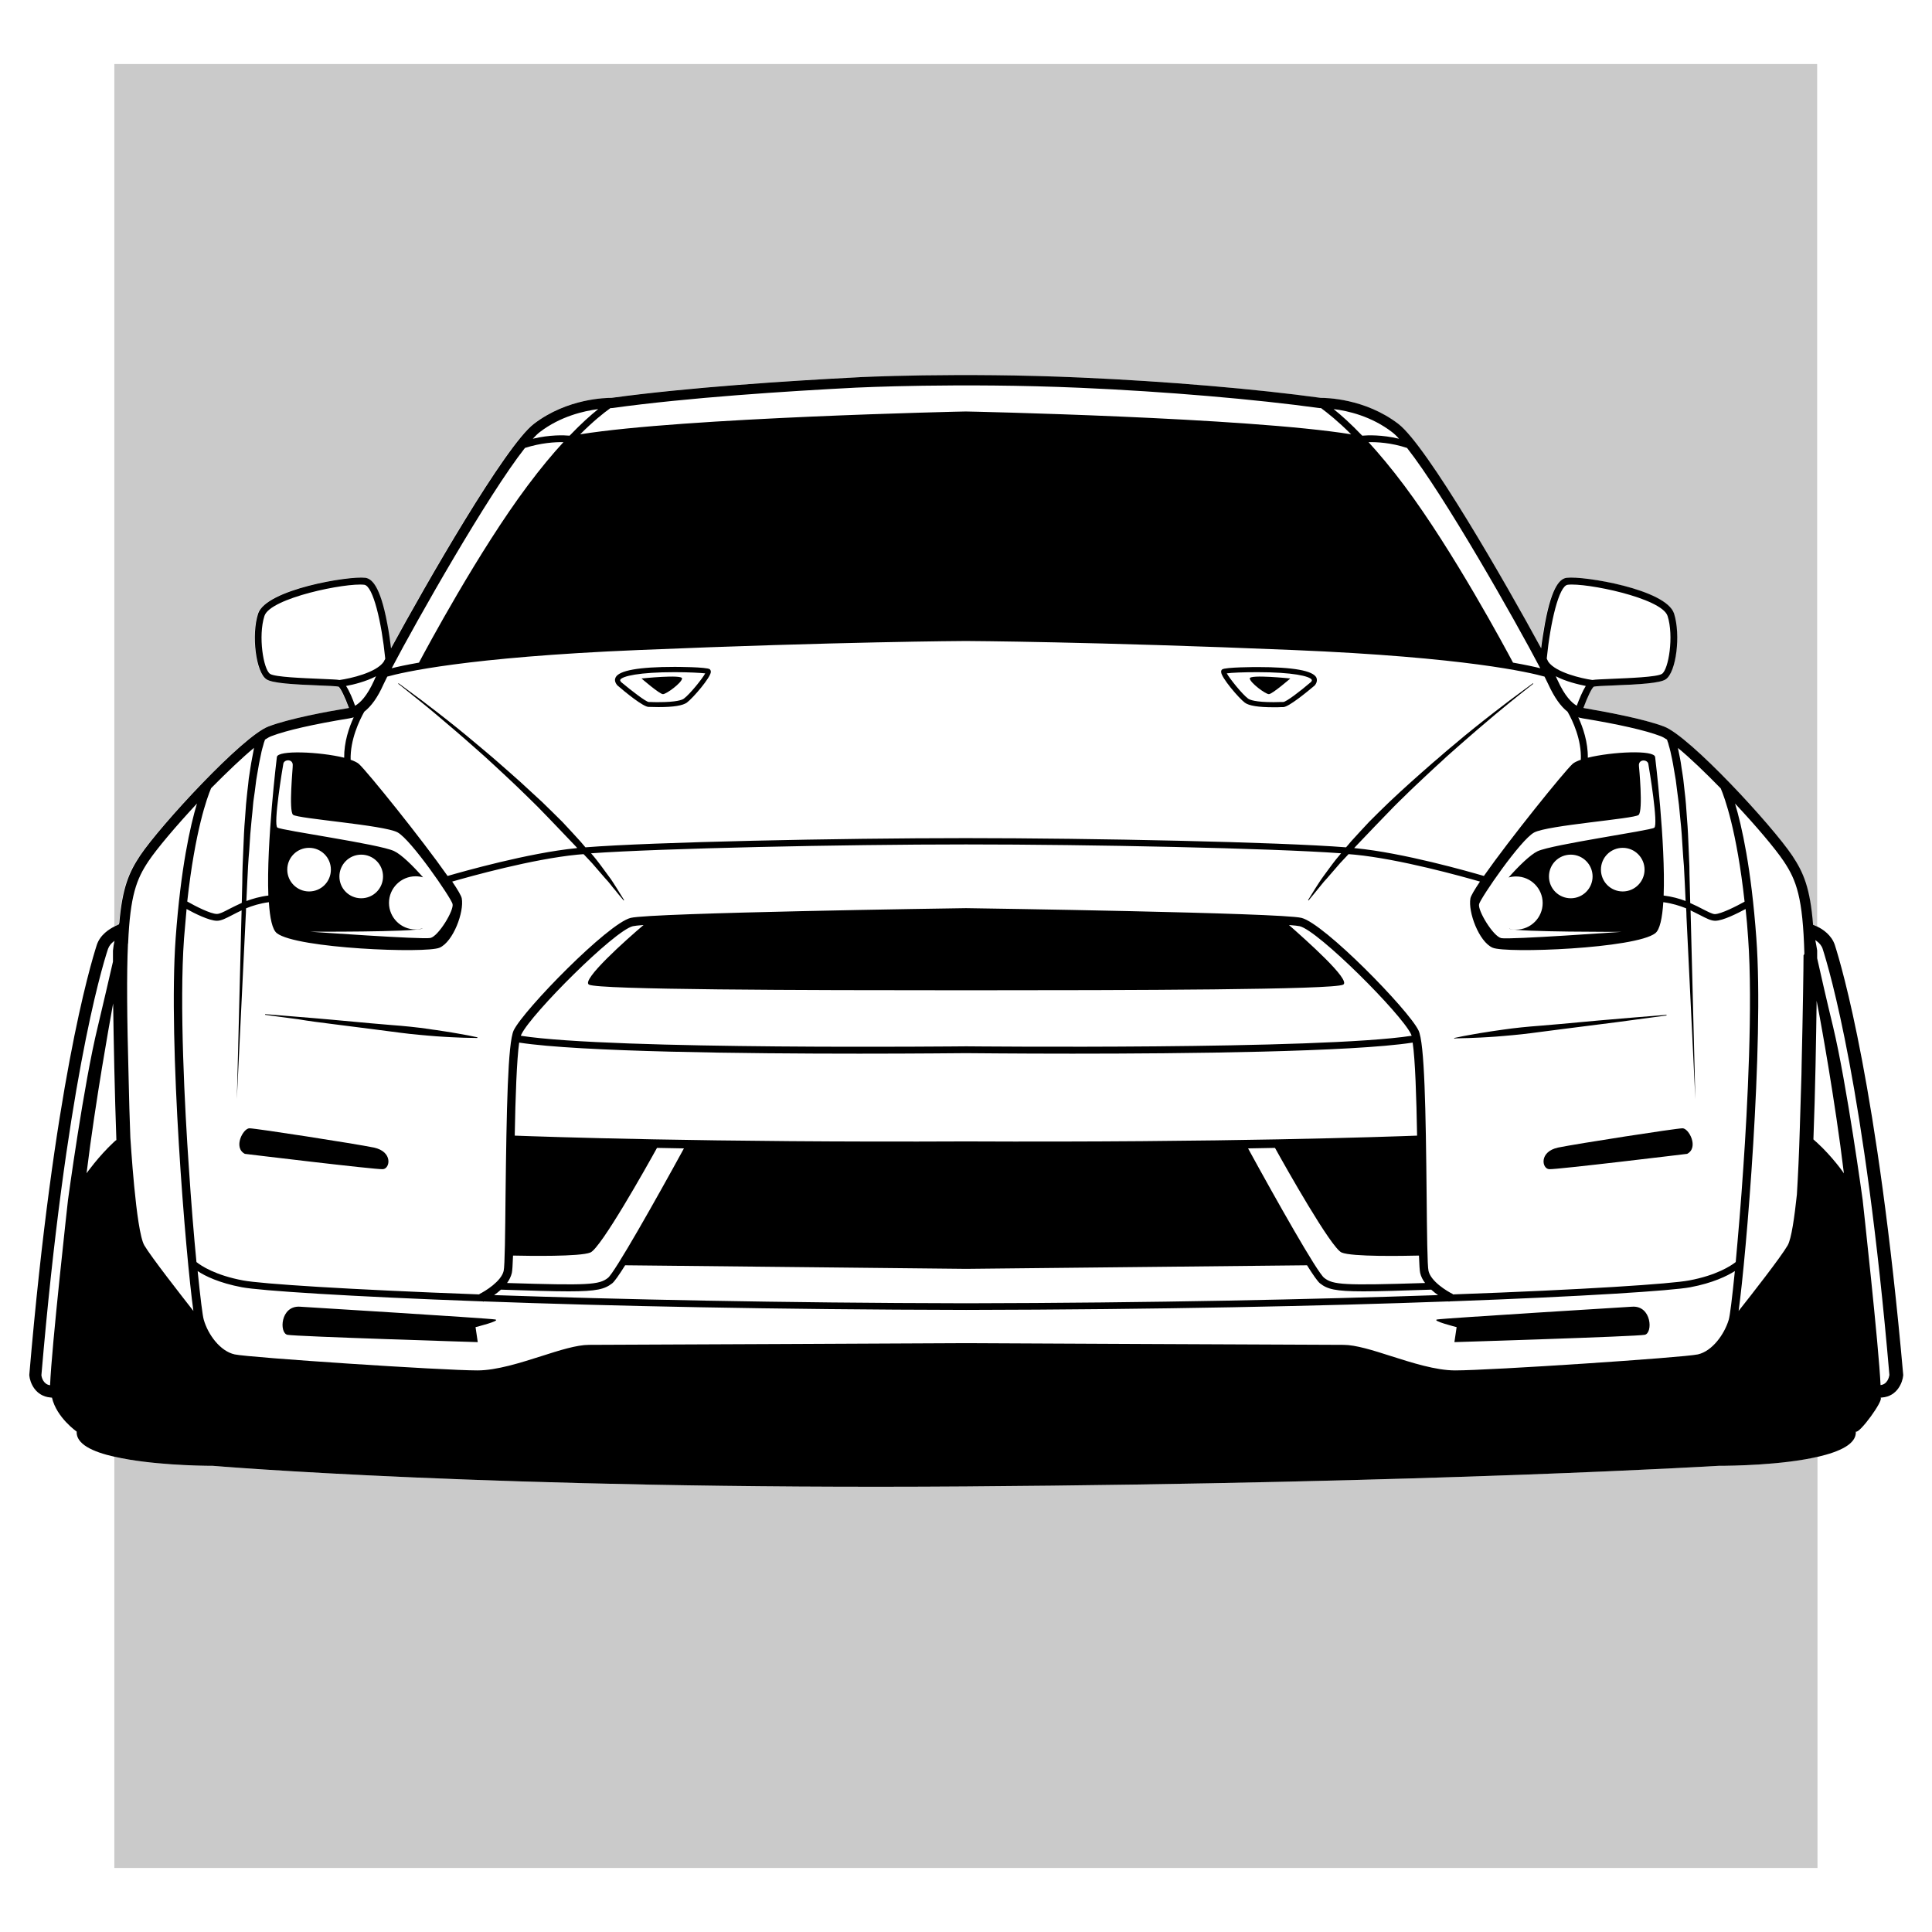 <?xml version="1.0"?>
<svg xmlns="http://www.w3.org/2000/svg" height="1133.9px" width="1133.9px" viewBox="0 0 1133.9 1133.9">
  <g id="svg">
    <path d="m68.8 542.9.8-.4c0-.3.1-.4.1-.7 0 .1.1.1.1.2 1.8-21.1 5.6-30 12.2-39.8 11.9-17.8 60.2-70.1 75.3-75.8 12.1-4.6 34.5-8.7 46.8-10.8l.4-.1h.1c-2.3-6.3-4.9-11.7-6.1-12.5-1.1-.3-6.4-.5-11.2-.7-15.5-.6-27.6-1.3-31.1-3.6-6.2-4.1-8.9-26.1-4.9-38.6 4.6-14.3 53.2-22.2 62.9-21 3.5.4 8.6 3.7 12.9 27 .9 5.1 1.7 10.1 2.2 14.4 20.7-38.1 67-118.8 83.8-131.7 19.7-15.1 42.8-15.3 45.6-15.3 44.8-6.2 102.6-9.9 143.3-12 .6 0 60.5-3 132.4.1 50.2 2.2 102.7 6.7 140.5 11.9 2.8 0 25.9.2 45.6 15.3 16.8 12.9 63.1 93.6 83.8 131.7.5-4.2 1.2-9.3 2.2-14.4 4.3-23.2 9.5-26.5 12.9-27 9.6-1.2 58.2 6.8 62.9 21 4.1 12.5 1.3 34.6-4.9 38.6-3.5 2.3-15.6 3-31 3.6-4.7.2-10.1.4-11.2.7-1.2.8-3.8 6.2-6.1 12.5h.1l.4.1c12.3 2 34.8 6.2 46.8 10.8 15.1 5.7 63.4 58 75.3 75.8 6.6 9.9 10.5 19 12.2 40.6l.2.1h.1c.1 0 .8.3 1.9.8.1.1.3.1.4.2V37.6H67.1v506s.1 0 .1-.1c.8-.3 1.5-.5 1.6-.6M1008.4 860.3s-165.7 10.1-441.6 12.1-442.1-12.1-442.1-12.1c-8.5 0-37-.6-57.5-5.3h-.1v241.3h999.6V854.9h-.1c-21 5-50.4 5.4-58.2 5.4" opacity=".21" style=""/>
    <path d="M1076.9 554.7c-1.9-5.9-7.2-9.4-10.2-10.8-.1-.1-.3-.1-.4-.2-1.1-.5-1.8-.8-1.9-.8h-.1l-.2-.1c-1.7-21.6-5.6-30.7-12.2-40.6-11.9-17.8-60.2-70.1-75.3-75.8-12.1-4.6-34.5-8.7-46.8-10.8l-.4-.1h-.1c2.3-6.3 4.9-11.7 6.1-12.5 1.1-.3 6.4-.5 11.2-.7 15.5-.6 27.6-1.3 31-3.6 6.2-4.1 8.9-26.1 4.9-38.6-4.6-14.3-53.2-22.2-62.9-21-3.5.4-8.6 3.7-12.9 27-.9 5.1-1.7 10.1-2.2 14.4-20.7-38.1-67-118.8-83.8-131.7-19.7-15.1-42.8-15.3-45.6-15.3-37.8-5.2-90.3-9.7-140.5-11.9-71.9-3.2-131.8-.2-132.4-.1-40.7 2.1-98.6 5.9-143.3 12-2.9 0-25.9.2-45.6 15.3-16.8 12.9-63.1 93.6-83.8 131.7-.5-4.2-1.2-9.3-2.2-14.4-4.3-23.2-9.5-26.5-12.9-27-9.6-1.2-58.2 6.8-62.9 21-4.1 12.5-1.3 34.6 4.9 38.6 3.5 2.3 15.6 3 31.1 3.6 4.7.2 10.1.4 11.2.7 1.2.8 3.8 6.2 6.1 12.5h-.1l-.4.1c-12.3 2-34.8 6.2-46.8 10.8-15.1 5.7-63.4 58-75.3 75.8C75.7 512 71.8 520.9 70 542c0-.1-.1-.1-.1-.2 0 .3-.1.4-.1.7l-.7.3-.1.1c-.1.1-.8.3-1.6.7 0 0-.1 0-.1.1-3 1.5-8.5 4.8-10.5 10.9-4 12.5-25.2 83.3-39.6 252.2v.5c.4 4.2 3.5 12.1 12.4 12.9l.9.1C33.2 832 45 840.2 45 840.2c-.4 7.3 9.3 11.9 22.3 14.8h.1c20.5 4.7 49 5.3 57.5 5.3 0 0 166.2 14.1 442.1 12.1s441.6-12.1 441.6-12.1c7.8 0 37.2-.4 58.2-5.3h.1c12.9-3 22.7-7.5 22.3-14.8 2 1.5 16.6-18.5 14.5-19.9l.9-.1c8.9-.7 12-8.8 12.4-12.9v-.5c-15-168.8-36.1-239.6-40.1-252.1m-30-49.2c7.5 11.2 11.2 21.4 12.1 54.3-.1.3-.3.6-.5.9 0 7.7-.4 33.8-1.1 63.6-.1 4.2-.1 8.4-.3 12.5-.3 8.8-.5 17.5-.8 26.1-.4 13.7-1 26.8-1.7 38.2-1.4 13.1-3.2 26-5.4 29.8-3.9 6.8-21.5 29.3-28.8 38.5 4.4-31.5 15-156.9 10.4-218.9-3-41.1-8.5-65.6-12.5-78.9 12.3 13.1 23.5 26.3 28.6 33.9M108 550.8c.5-6.1 1-11.9 1.5-17.3 4.7 2.6 13.3 6.9 17.8 6.9h.1c2.5 0 5.3-1.5 8.8-3.3 1.7-.9 3.5-1.8 5.6-2.8 0 1.2-.1 2.5-.1 3.7-1.3 53.6-2.7 107.1-2.7 107.1s2.6-53.5 5.2-107.1c.1-1.6.2-3.3.2-4.9 3.7-1.5 8.1-2.9 13.4-3.6.6 9.3 2 16.1 4.7 18.2 11.5 9 87.5 12 95.5 8.5s14.5-21 13-29c-.3-1.5-2.4-5.1-5.6-9.8 10.8-3.1 46.9-13.2 73.5-15.8 1.1-.1 2.3-.2 3.6-.3.1.1.2.3.4.4 1.6 1.7 3.1 3.3 4.6 4.9 2.8 3.2 5.4 6.2 7.7 8.9 1.2 1.3 2.3 2.5 3.2 3.7.9 1.2 1.8 2.3 2.6 3.2 1.6 2 2.8 3.5 3.7 4.5.9 1 1.3 1.6 1.3 1.6l.3-.2s-.4-.6-1.1-1.8c-.7-1.2-1.8-2.8-3.1-5-1.4-2.1-2.9-4.8-5.1-7.6-2.1-2.8-4.4-6.1-7.1-9.5-1-1.2-1.9-2.4-3-3.6 41-2.9 147.2-5.2 220.1-5.2s179 2.2 220.1 5.2l-3 3.6c-2.7 3.4-5 6.7-7.1 9.5-2.1 2.8-3.7 5.5-5.1 7.6-1.3 2.1-2.4 3.8-3.1 5-.7 1.2-1.1 1.8-1.1 1.8l.3.2s.5-.6 1.3-1.6c.9-1 2.1-2.6 3.7-4.5.8-1 1.7-2.1 2.6-3.2.9-1.2 2-2.4 3.2-3.7 2.3-2.6 4.9-5.6 7.7-8.9 1.5-1.6 3-3.2 4.6-4.9.1-.1.2-.3.4-.4 1.3.1 2.5.2 3.6.3 26.6 2.6 62.7 12.7 73.5 15.8-3.2 4.8-5.3 8.3-5.6 9.8-1.5 8 5 25.5 13 29s84 .5 95.5-8.5c2.7-2.1 4.1-9 4.7-18.2 5.3.7 9.6 2.1 13.4 3.6.1 1.6.2 3.3.2 4.9 2.6 53.5 5.2 107.1 5.2 107.1s-1.3-53.6-2.7-107.1c0-1.2-.1-2.5-.1-3.7 2.1 1 3.9 1.9 5.6 2.8 3.5 1.8 6.3 3.3 8.8 3.3h.1c4.5 0 13.1-4.4 17.8-6.9.6 5.4 1.1 11.2 1.5 17.3 2.8 38.7-.5 100.5-2.8 133.8-1.4 21.3-3.1 40.7-4.5 56.1-2.8 2.2-11.2 7.8-27.4 10.8-10.5 2-60.5 5.4-138.7 8.2l.1-.2c-3.5-1.7-12.9-7.4-14.3-13.6-.7-2.9-.9-22.8-1.1-43.8-.5-50.8-1.2-90.2-4.8-97.4-5.9-12.1-55.4-62.8-68.7-66-12.5-3-189.3-5.6-196.8-5.7v2.5-2.5c-7.5.1-184.4 2.7-196.8 5.7-13.3 3.2-62.8 53.9-68.7 66-3.5 7.3-4.2 46.7-4.8 97.4-.2 21-.4 40.8-1.1 43.8-1.4 6.1-10.8 11.9-14.3 13.6l.1.2c-78.2-2.9-128.1-6.2-138.7-8.2-16.2-3-24.7-8.6-27.4-10.8-1.5-15.3-3.1-34.8-4.5-56.1-2.3-33.3-5.6-95-2.8-133.8m64-72.6c2.7 2.3 53.3 6 61.3 10.3 8 4.3 31.3 38.3 32.3 42 1 3.7-8.3 19-13 20-4.7 1-70.7-3.7-70.7-3.7s60.3.3 66-1.8c0 0 .1 0 .1-.1-1.3.3-2.7.6-4.1.6-8.6 0-15.6-7-15.6-15.6s7-15.6 15.6-15.6c1.5 0 3 .2 4.4.6-5.9-6.7-12.7-13.4-17-15.4-8.5-4.1-66-12.1-68.5-13.8s3-34.8 3.5-37.5 5.9-2.9 5.5 1.2c.2.1-2.5 26.5.2 28.8m41.8-60.5c4.2-3.3 7.9-8.5 11.2-15.9.5-1.1 1.3-2.7 2.3-4.7 8.6-2.4 46.2-11.4 147.4-15.6 117.4-4.9 191.2-5.3 192.2-5.3s74.8.4 192.2 5.3c101.1 4.2 138.8 13.2 147.4 15.6 1 2 1.8 3.6 2.3 4.7 3.4 7.4 7.1 12.7 11.2 15.9 3 5.2 8.3 16.4 7.8 28.2-2.2.8-4 1.6-4.9 2.5-5 4.6-36.8 44-52 65.7-8.9-2.6-47.4-13.6-75.5-16.3-.2 0-.4 0-.6-.1.4-.4.7-.8 1.1-1.2 3.4-3.5 7-7.3 10.7-11.2 3.7-3.9 7.6-7.8 11.5-11.9 2-2 4-4 6.1-6 2-2 4.1-4 6.2-6 4.2-3.9 8.3-7.9 12.5-11.7 2.1-1.9 4.2-3.8 6.2-5.7 2.1-1.8 4.1-3.6 6.1-5.4 4-3.6 8-6.9 11.7-10.2 3.7-3.2 7.3-6.2 10.6-9 3.3-2.7 6.4-5.3 9.1-7.5 2.7-2.2 5.1-4.1 7.1-5.7 3.9-3.1 6.2-4.9 6.2-4.9l-.2-.3s-2.3 1.7-6.4 4.7c-2 1.5-4.5 3.3-7.3 5.4-2.8 2.1-5.9 4.5-9.4 7.2-3.4 2.7-7.1 5.5-10.9 8.6-3.9 3.1-7.9 6.4-12 9.9-2.1 1.7-4.2 3.5-6.3 5.3-2.1 1.8-4.2 3.7-6.4 5.5-4.3 3.7-8.6 7.6-12.9 11.4-4.3 3.8-8.5 7.8-12.7 11.7-4.1 3.9-8.1 7.9-11.9 11.7-3.7 4-7.3 7.8-10.6 11.5-1 1.2-1.9 2.3-2.9 3.4-39-3.1-148.6-5.4-223.2-5.4s-184.3 2.3-223.2 5.4c-.9-1.1-1.9-2.2-2.9-3.4-3.3-3.7-6.9-7.5-10.6-11.5-3.9-3.8-7.8-7.8-11.9-11.7-4.2-3.8-8.4-7.8-12.7-11.7-4.3-3.8-8.6-7.7-12.9-11.4-2.1-1.9-4.3-3.7-6.4-5.5-2.1-1.8-4.2-3.5-6.3-5.3-4.1-3.5-8.2-6.8-12-9.9-3.8-3.1-7.6-6-10.9-8.6-3.4-2.6-6.6-5.1-9.4-7.2-2.8-2.1-5.3-3.9-7.3-5.4-4-3-6.4-4.7-6.4-4.7l-.2.3s2.3 1.7 6.2 4.9c2 1.6 4.3 3.5 7.1 5.7 2.7 2.2 5.8 4.7 9.1 7.5s6.9 5.8 10.6 9c3.7 3.2 7.7 6.6 11.7 10.2 2 1.8 4.1 3.6 6.1 5.4 2.1 1.9 4.1 3.8 6.2 5.7 4.2 3.8 8.3 7.8 12.5 11.7 2.1 2 4.1 4 6.2 6 2 2 4.1 4 6.1 6 3.9 4 7.8 8 11.5 11.9 3.7 3.9 7.3 7.7 10.7 11.2.4.4.7.8 1.1 1.2-.2 0-.4 0-.6.1-28.1 2.8-66.5 13.7-75.5 16.3-15.2-21.7-47-61.1-52-65.7-1-.9-2.7-1.7-4.9-2.5-.3-11.8 5.1-23 8-28.2m94.3-154.8c9.4-3 17.7-3.5 22.6-3.4-6.3 6.8-13.3 15.2-21 25.5-28.7 38.3-59.6 96-63.8 103.9-7.4 1.3-12.5 2.4-16 3.3 14.9-28.4 56.4-101.6 78.2-129.3M904 392.2c-3.5-.9-8.7-2-16-3.3-4.2-7.9-35.1-65.6-63.8-103.9-7.7-10.3-14.8-18.7-21-25.5 4.9-.1 13.2.3 22.6 3.4 21.8 27.7 63.3 100.9 78.2 129.3m-337.1-18.8v.8zm395 76.1c-.4-4.1 5-3.9 5.5-1.2s6 35.8 3.5 37.5-60 9.8-68.5 13.8c-4.2 2-11.1 8.7-17 15.4 1.4-.4 2.9-.6 4.4-.6 8.6 0 15.6 7 15.6 15.6s-7 15.6-15.6 15.6c-1.4 0-2.8-.2-4.1-.6 0 0 .1 0 .1.1 5.8 2 66 1.8 66 1.8s-66 4.7-70.7 3.7c-4.7-1-14-16.3-13-20 1-3.7 24.3-37.7 32.3-42 8-4.3 58.7-8 61.3-10.3 2.8-2.4.2-28.8.2-28.8m3.3 60.9c0 7-5.7 12.8-12.8 12.8s-12.8-5.7-12.8-12.8 5.7-12.8 12.8-12.8 12.8 5.8 12.8 12.8m-30.5 4c0 7-5.7 12.8-12.8 12.8s-12.8-5.7-12.8-12.8 5.7-12.8 12.8-12.8 12.8 5.8 12.8 12.8m-753.3 8.8c-7 0-12.8-5.7-12.8-12.8s5.7-12.8 12.8-12.8 12.8 5.7 12.8 12.8-5.7 12.8-12.8 12.8m17.8-8.8c0-7 5.7-12.8 12.8-12.8s12.8 5.7 12.8 12.8-5.7 12.8-12.8 12.8-12.8-5.7-12.8-12.8M290 760.1c1.3-.9 2.7-2 4-3.2 18.1.6 30.7 1 39.7 1 16.7 0 21.2-1.3 25.6-4.7 1.3-1 4.1-5 7.6-10.6l200.1 2.1 200.1-2.1c3.5 5.6 6.3 9.6 7.6 10.6 4.3 3.4 8.8 4.7 25.6 4.7 9 0 21.7-.4 39.7-1 1.3 1.2 2.7 2.3 4 3.2-72.4 2.5-167.5 4.6-277 4.8-109.5-.2-204.6-2.3-277-4.8m55.7-182.2c6 3 122.9 3.3 221.3 3.3s215.3-.3 221.3-3.3c5-2.5-22.4-26.7-31.8-35 3.1.2 5.3.5 6.3.7 10.9 2.6 59.5 51.2 65.3 63.3.1.3.3.6.4 1-54 8.3-259.2 6.2-261.4 6.2v2-2c-2.1 0-207.4 2.2-261.4-6.2.1-.4.2-.7.4-1 5.9-12.1 54.4-60.7 65.3-63.3 1-.2 3.1-.5 6.3-.7-9.7 8.2-37 32.5-32 35M732.5 674c5.5-.1 10.7-.2 15.8-.3 6.3 11.4 33 58.8 39.1 61.4 6 2.6 36.4 2 45.4 1.8.2 5.4.4 8.8.7 10.2.5 2.1 1.5 4.1 2.9 5.9-47.7 1.5-54 1.1-59.2-3-4.1-3.1-28.3-46-44.7-76m-427.8-62.1c35.5 5.5 134 6.5 199.7 6.5 34.1 0 59.4-.3 62.5-.3 3.1 0 28.3.3 62.5.3 65.7 0 164.2-1 199.7-6.5 1.5 10 2.2 32 2.6 54.6-16.2.6-112.7 4.1-264.8 3.4v2.5-2.5c-152 .7-248.6-2.8-264.8-3.4.4-22.6 1.2-44.6 2.6-54.6m-4.3 135.2c.3-1.4.5-4.8.7-10.2 9 .2 39.4.7 45.4-1.8 6.2-2.6 32.8-50 39.1-61.4 5 .1 10.3.2 15.8.3-16.4 30-40.6 72.9-44.6 76-5.2 4.1-11.5 4.5-59.2 3 1.3-1.8 2.3-3.8 2.8-5.9M142 755.5c10.7 2 61.7 5.4 141.4 8.3l.1.2.4-.2c73.3 2.7 170.7 4.8 283.1 5v-2 2c112.5-.2 209.9-2.3 283.1-5 .2.1.3.2.4.2l.1-.2c79.7-2.9 130.7-6.3 141.4-8.3 13.3-2.5 21.6-6.6 26.2-9.5-1.6 15.9-2.9 26.4-3.6 28.6-2.6 8.6-9.7 18.4-18.1 20.3-8.7 1.9-121.9 9.4-142.5 9.4-11.3 0-25.3-4.5-37.6-8.4-10.6-3.4-20.7-6.6-27.9-6.6-14.8 0-219.4-1-221.4-1v2.5-2.5c-2.1 0-206.6 1-221.4 1-7.2 0-17.3 3.2-27.9 6.6-12.3 3.9-26.3 8.4-37.6 8.4-20.6 0-133.7-7.5-142.5-9.4-8.5-1.9-15.6-11.6-18.1-20.3-.7-2.2-2-12.8-3.6-28.6 4.3 2.9 12.7 7 26 9.5m867.9-292.8c2.3 5.4 9.4 24.7 14 66.5-4.7 2.6-13.7 7.2-17.4 7.3-1.5 0-3.9-1.3-6.9-2.8-2.1-1.1-4.6-2.4-7.6-3.7-.1-4-.2-8-.3-11.9-.1-3.3-.2-6.6-.2-9.8-.1-3.2-.3-6.4-.4-9.6-.1-3.1-.3-6.2-.4-9.3-.1-3-.4-6-.6-8.9-.2-2.9-.4-5.7-.6-8.4-.2-2.7-.5-5.3-.8-7.8-.3-2.5-.5-4.9-.8-7.2-.3-2.3-.7-4.5-1-6.5-.5-4.1-1.3-7.6-1.9-10.5-.1-.4-.2-.8-.2-1.1 7 5.7 16 14.4 25.1 23.7M974.5 432c1.1.4 2.4 1.1 3.9 2.1.1.2.1.4.2.7.1.3.2.7.4 1.1.1.5.3.9.4 1.5.3 1.1.7 2.3 1 3.7.6 2.8 1.4 6.2 2 10.2.3 2 .7 4.1 1.1 6.4.3 2.3.6 4.6.9 7.1.3 2.5.7 5 1 7.7.3 2.7.5 5.5.8 8.3.3 2.9.6 5.8.8 8.8.2 3 .4 6.1.6 9.2.2 3.1.4 6.3.7 9.5.2 3.2.3 6.5.5 9.8.2 3.5.3 7.1.5 10.7-3.7-1.4-8-2.6-12.9-3.2 1.2-30.7-5-81.3-5-81.3-.5-4.3-25.3-3.1-39.5.4.1-9.1-2.8-17.7-5.6-23.7.7.2 1.4.4 2.1.5l.4.1c20.9 3.4 37.1 7.1 45.7 10.4m-49.1-17.8c-2.9-1.7-7-5.6-11.2-14.9-.3-.6-.7-1.4-1.1-2.4 5.9 3.1 13.2 4.8 17.6 5.7-1.9 3-3.8 7.6-5.3 11.6m-5.3-71c10.5-1.3 55.1 7.7 58.6 18.3 3.8 11.8.6 31.5-3.3 34-2.8 1.9-19.9 2.5-29 2.9-6.6.3-10.1.4-11.8.7-6.4-.9-21.5-4.4-25.9-10.7-.3-.5-.5-1-.8-1.6 0-.1-.1-.3-.1-.4 2.1-21 7.1-42.6 12.3-43.2M817 253.6c1.2.9 2.6 2.2 4.1 3.9-10.1-2.4-18.3-2.1-21.6-1.8-6.8-7.1-12.4-12.1-16.8-15.6 8.4 1 22.2 4.2 34.3 13.5m-314.6-26.1c.6 0 60.2-3 131.8.1 50.1 2.2 102.5 6.7 140.2 11.9h.9c3.8 2.8 9.9 7.6 17.7 15.4-61.1-9.9-224.5-13.4-226.2-13.4v2-2c-1.7 0-165.2 3.6-226.3 13.4 7.6-7.6 13.7-12.5 17.8-15.4H359.2c44.8-6.2 102.6-9.9 143.2-12m-185.6 26.1c12.1-9.3 25.9-12.4 34.3-13.5-4.5 3.6-10.1 8.6-16.8 15.6-3.4-.3-11.5-.6-21.6 1.8 1.6-1.7 2.9-3 4.1-3.9M187.5 398.4c-9.1-.4-26.2-1-29-2.9-3.9-2.6-7.1-22.2-3.3-34 3.4-10.6 48-19.6 58.6-18.3 5.2.7 10.2 22.2 12.3 43.3 0 .1-.1.3-.1.4-.3.5-.6 1-.8 1.5-4.4 6.4-19.5 9.8-25.9 10.7-1.7-.3-5.2-.4-11.8-.7m15.6 4.2c4.4-.8 11.7-2.6 17.6-5.7-.5 1-.9 1.8-1.1 2.4-4.2 9.3-8.2 13.2-11.2 14.9-1.4-4-3.3-8.6-5.3-11.6M159.4 432c8.6-3.3 24.8-7 45.7-10.4l.4-.1c.7-.1 1.4-.3 2.1-.5-2.8 6-5.7 14.6-5.6 23.7-14.3-3.5-39-4.6-39.5-.4 0 0-6.2 50.6-5 81.3-5 .6-9.3 1.9-12.9 3.2.2-3.6.3-7.1.5-10.7.2-3.3.3-6.6.5-9.8.2-3.2.4-6.4.7-9.5.2-3.1.4-6.2.6-9.2.2-3 .6-5.9.8-8.8.3-2.9.6-5.6.8-8.3.2-2.7.7-5.3 1-7.7.3-2.5.6-4.8.9-7.1.4-2.2.7-4.4 1.1-6.4.6-4 1.5-7.4 2-10.2.3-1.4.7-2.6 1-3.7.1-.5.3-1 .4-1.5.1-.4.3-.8.4-1.1.1-.2.2-.5.2-.7 1.5-1 2.8-1.7 3.9-2.1m-10.3 6.9c-.1.4-.2.7-.2 1.1-.5 2.9-1.3 6.5-1.9 10.5-.3 2-.6 4.2-1 6.5-.2 2.3-.5 4.7-.8 7.2-.2 2.5-.6 5.1-.8 7.8-.2 2.7-.4 5.5-.6 8.4-.2 2.9-.5 5.8-.6 8.9-.1 3-.3 6.1-.4 9.3-.1 3.1-.3 6.3-.4 9.6-.1 3.2-.2 6.5-.2 9.8-.1 3.9-.2 7.9-.3 11.9-2.9 1.3-5.4 2.6-7.6 3.7-3 1.6-5.4 2.8-7 2.8-3.7 0-12.7-4.6-17.4-7.3 4.6-41.7 11.7-61.1 14-66.5 9.1-9.2 18.2-17.9 25.2-23.7M75.1 554c0-.1 0-.2.1-.3v-.1c1.2-28 4.9-37.6 11.9-48.1 5.1-7.6 16.3-20.8 28.5-33.9-4 13.3-9.5 37.9-12.5 78.9-4.5 62 6 187.4 10.4 218.9-7.2-9.2-24.8-31.7-28.8-38.5-5-8.6-8.1-62.8-8.2-63.3-.4-11.3-.8-22.9-1-34.3-1-36.8-1.2-61.7-.4-79.3M39.9 704.3S30.2 791.2 29.4 813c-4-.5-5-4.7-5.1-5.9 14.3-167.9 35-237.9 39.1-250.2.7-1.9 2-3.4 3.4-4.4.1-.1.3-.3.4-.3-.4 1.9-.7 3.6-.9 5.7v6.5c-2.3 10-5.3 23-8.9 38.1-8.3 33.8-17.5 101.8-17.5 101.8m25-107c.5-3.2 1.1-5.9 1.5-8.4.3 22 .9 52.4 1.9 80.2-.6.3-1.1.9-1.6 1.3-9 8.4-15.9 18.2-15.9 18.2 5.3-43.2 14.1-91.3 14.1-91.3m1001.4 73.2c-.7-.5-1.3-1.2-2-1.8 1.1-28.4 1.6-59.7 1.9-81.6v.3c.5 2.8 1.2 6.1 1.9 10 0 0 8.9 48 14.1 91.3.1-.1-6.9-10-15.9-18.2m37.4 142.4c-.9-21.7-10.5-108.7-10.5-108.7s-9.3-68-17.4-101.8c-3.9-16-7-29.8-9.3-40v-4.6c-.3-2-.7-4-1.1-6.1.3.3.5.4.9.7 1.5 1.1 2.8 2.6 3.4 4.4 4 12.4 24.8 82.4 39.2 250.2-.2 1.3-1.2 5.5-5.2 5.9" style=""/>
    <path d="M143.7 677.2s76.7 9.3 81 9c4.3-.3 6-10.3-5.3-12.7-11.3-2.3-69.3-11.3-73-11.3-3.7 0-9.7 11.3-2.7 15M195 601c7.3.9 15.1 1.9 22.8 2.9 3.9.5 7.8 1 11.6 1.5s7.6 1 11.2 1.4c3.7.4 7.2.7 10.5 1 1.7.1 3.3.3 4.9.4 1.6.1 3.1.2 4.6.3 2.9.2 5.6.3 8 .4 2.4.1 4.5.2 6.2.2 3.4.1 5.4.1 5.4.1v-.4s-1.9-.4-5.3-1.1c-1.7-.3-3.7-.7-6.1-1.1-2.4-.4-5-.9-7.9-1.3-1.5-.2-3-.5-4.5-.7-1.6-.2-3.2-.4-4.9-.7-3.3-.5-6.9-.9-10.5-1.3-3.7-.4-7.4-.7-11.3-1-3.8-.3-7.8-.7-11.7-1-7.8-.7-15.6-1.4-22.9-2.1-7.3-.7-14.2-1.2-20-1.7-11.7-1-19.5-1.6-19.5-1.6v.4s7.8 1.1 19.4 2.6c5.9 1 12.7 1.9 20 2.8M362.4 402.3c4.4 3.8 15.1 12.6 18.3 12.6h1c1.2 0 2.9.1 4.8.1 8.9 0 14.3-.9 16.7-2.7 3.6-2.7 14-14.8 14-18 0-.8-.4-1.3-.6-1.5-1.6-1.4-20.5-1.4-20.7-1.4-21 0-32.6 2.1-34.6 6.2-.5 1-.7 2.5.9 4.5zm1.6-3.3c1.1-2.2 11.3-4.5 31.9-4.5 8.3 0 15.3.4 18 .7-1.8 3.3-9.1 12.3-12.5 14.8-1 .8-4.4 2.1-15 2.1-1.9 0-3.6 0-4.7-.1h-1c-1.7-.2-9.7-6.3-16.3-11.8-.4-.6-.5-1-.4-1.2" style=""/>
    <path d="M400.3 398.2c.2-2.5-23.8 0-23.8 0s10.6 9.2 12.6 9.2 11.1-6.7 11.2-9.2M168.7 783.4c4.9 1 111.7 4.3 111.7 4.3l-1.3-8.8s15.3-3.8 11.5-4.5-114.6-7.5-114.6-7.5c-11.5-.7-12.2 15.5-7.3 16.5M909.2 686.2c4.3.3 81-9 81-9 7-3.7 1-15-2.7-15s-61.7 9-73 11.3c-11.3 2.4-9.6 12.4-5.3 12.7M859 609.3c1.7 0 3.8-.1 6.2-.2 2.4-.1 5.1-.2 8-.4 1.5-.1 3-.2 4.6-.3 1.6-.1 3.2-.3 4.9-.4 3.4-.3 6.9-.6 10.5-1 3.7-.4 7.4-.9 11.2-1.4 3.8-.5 7.7-1 11.6-1.5 7.8-1 15.6-2 22.8-2.9 7.3-.9 14.1-1.8 19.9-2.6 11.7-1.6 19.4-2.6 19.4-2.6v-.4s-7.8.7-19.5 1.6c-5.9.5-12.7 1.1-20 1.7-7.3.7-15.1 1.4-22.9 2.1-3.9.3-7.8.7-11.7 1-3.8.3-7.6.6-11.3 1-3.7.4-7.2.8-10.5 1.3-1.7.2-3.3.5-4.9.7-1.6.2-3.1.5-4.5.7-2.9.4-5.6.9-7.9 1.3-2.4.4-4.4.8-6.1 1.1-3.4.7-5.3 1.1-5.3 1.1v.4c0-.2 2-.2 5.5-.3M730.6 412.4c2.4 1.8 7.9 2.7 16.8 2.7 2 0 3.7 0 4.8-.1h1c3.2-.1 13.9-8.9 18.3-12.6l.2-.2c1.5-1.9 1.3-3.5.9-4.5-2-4.1-13.6-6.2-34.6-6.2-.2 0-19.1 0-20.7 1.4-.3.2-.7.7-.6 1.5 0 3.2 10.3 15.3 13.9 18m7.4-17.9c20.5 0 30.8 2.3 31.9 4.5.1.3 0 .7-.4 1.2-6.5 5.6-14.6 11.7-16.3 11.8h-1c-1.1 0-2.8.1-4.7.1-10.6 0-13.9-1.3-15-2.1-3.4-2.5-10.7-11.6-12.5-14.8 2.7-.4 9.6-.7 18-.7" style=""/>
    <path d="M744.7 407.4c2 0 12.6-9.2 12.6-9.2s-24-2.5-23.8 0c.2 2.5 9.2 9.2 11.2 9.2M854.9 778.9l-1.3 8.8s106.8-3.3 111.7-4.3c4.9-1 4.1-17.2-7.3-16.5 0 0-110.8 6.8-114.5 7.5s11.4 4.5 11.4 4.5" style=""/>
  </g>
</svg>
